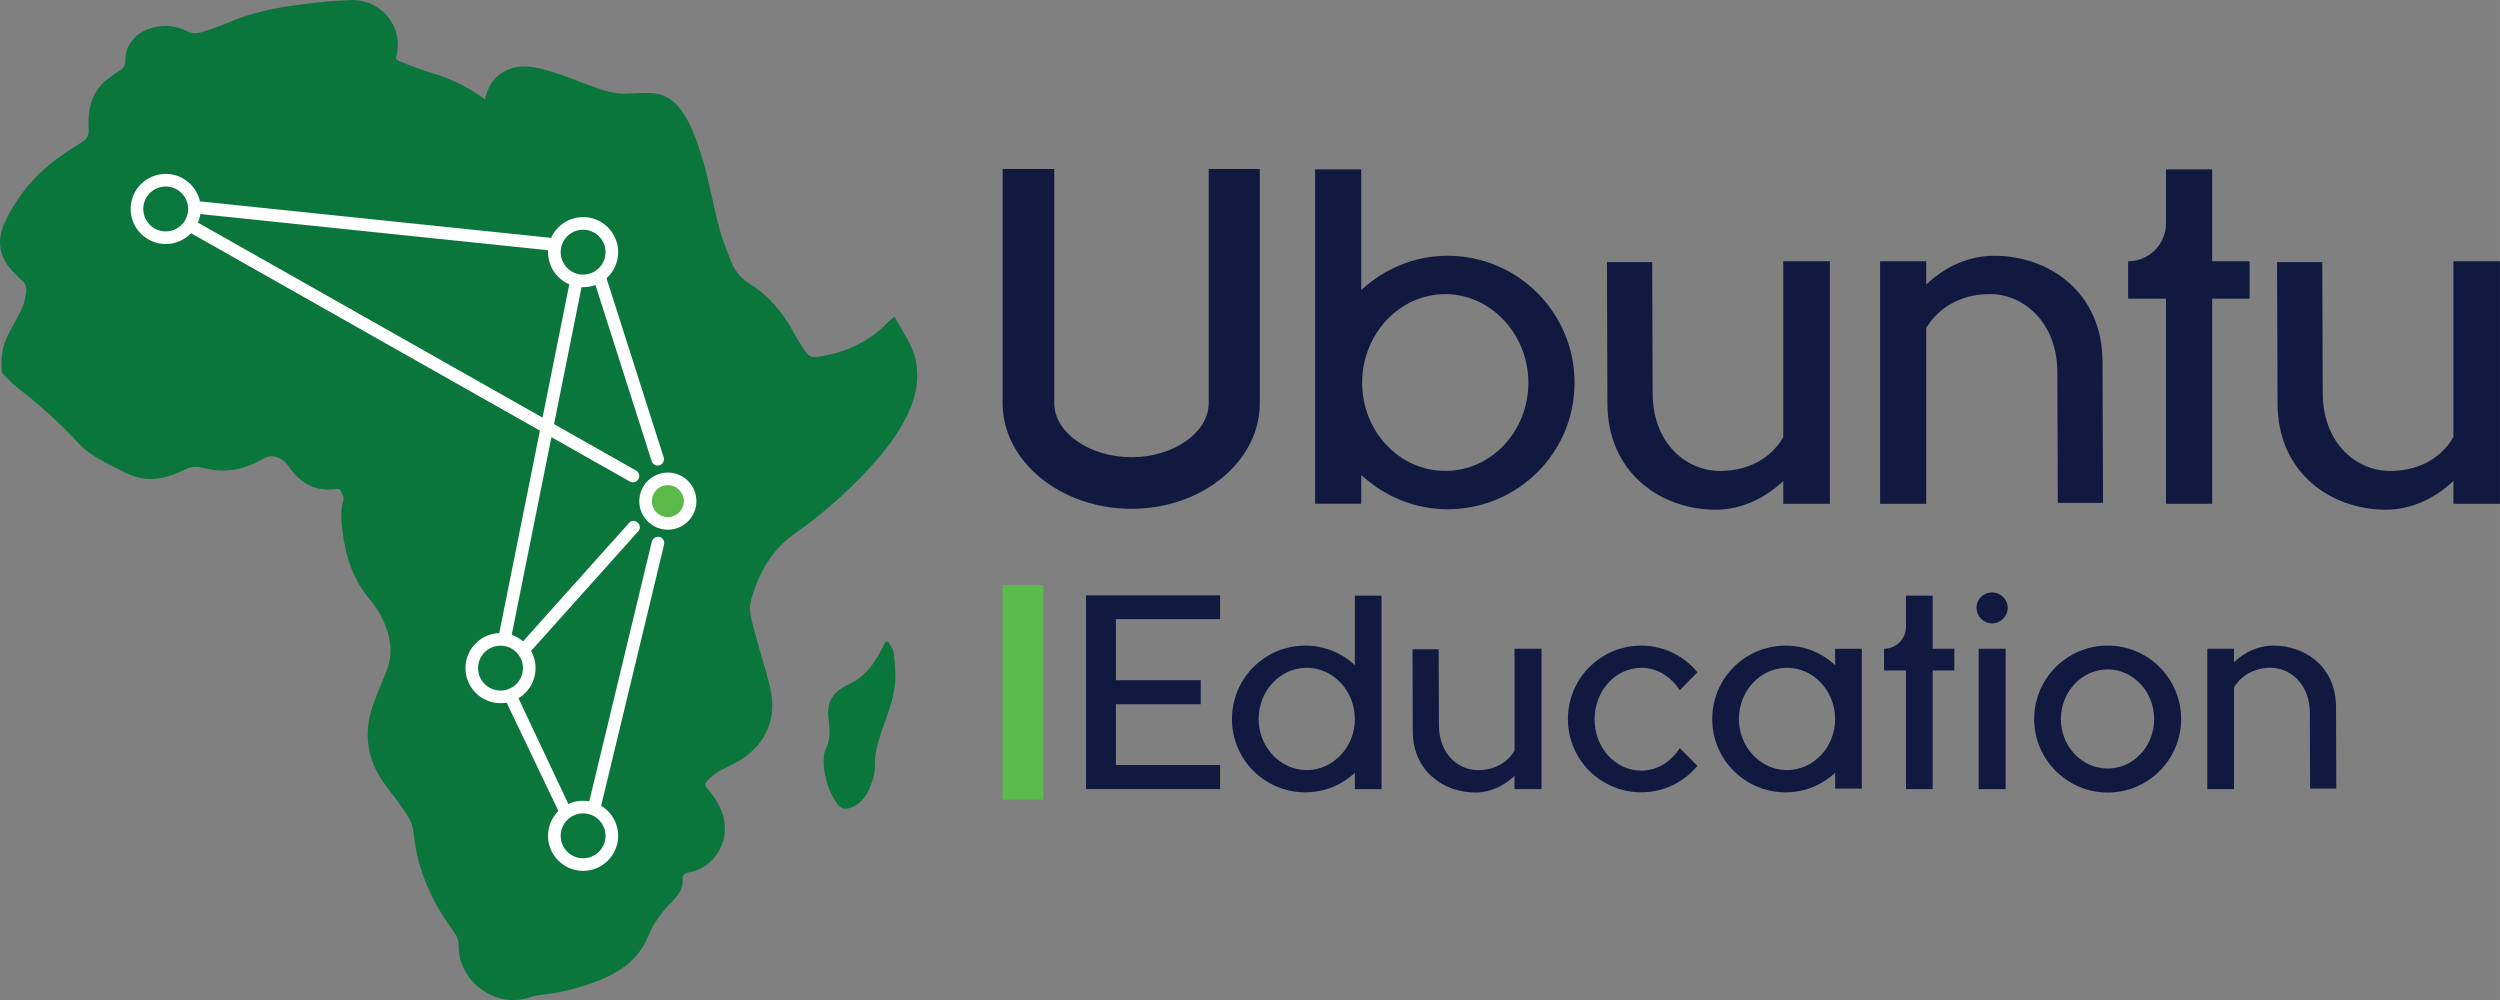 <svg xmlns="http://www.w3.org/2000/svg" id="Layer_2" width="380.37mm" height="152.16mm" viewBox="0 0 1078.22 431.33"><rect x="0" y="0" width="1078.22" height="431.33" fill="#808080" stroke="none"/><defs><style>      .cls-1 {        fill: #fff;      }      .cls-2 {        fill: #0a763c;      }      .cls-3 {        fill: #5aba4c;      }      .cls-4 {        fill: #0a773d;      }      .cls-5 {        fill: #101a40;      }      .cls-6 {        fill: #5bb94a;      }    </style></defs><g id="Educatiion"><g><path class="cls-5" d="M432.44,72.88h22.26v101.06c0,12.61,15.17,23.25,33.29,23.25s33.29-10.64,33.29-23.25v-101.06h22.06v101.06c0,25.02-24.82,45.51-55.36,45.51s-55.56-20.49-55.56-45.51v-101.06Z"></path><path class="cls-5" d="M567.19,73.07h19.9v52.01c9.85-9.06,22.85-14.78,37.23-14.78,30.14,0,54.77,24.43,54.77,54.77s-24.63,54.57-54.77,54.57c-14.38,0-27.38-5.71-37.23-14.78v12.41h-19.9V73.07ZM587.48,165.08c0,20.88,15.96,38.02,35.85,38.02s35.85-17.14,35.85-38.02-16.15-38.22-35.85-38.22-35.85,17.14-35.85,38.22Z"></path><path class="cls-5" d="M712.57,113.07l.2,56.34c0,21.08,13.59,33.1,27.97,33.69,11.62.39,22.66-4.53,28.37-14.58v-75.85h20.09v104.61h-20.09v-9.85c-7.88,7.49-18.12,12.41-29.16,12.41-23.44,0-46.69-15.76-46.69-45.9l-.2-60.88h19.5Z"></path><path class="cls-5" d="M810.87,217.28v-104.61h19.9v10.05c8.08-7.68,18.32-12.41,29.35-12.41,23.44,0,46.69,15.56,46.69,45.9l.2,60.68h-19.5l-.2-56.34c0-20.88-13.79-33.1-27.98-33.69-11.82-.39-22.66,4.73-28.57,14.58v75.85h-19.9Z"></path><path class="cls-5" d="M934.19,96.32v-23.25h19.9v39.6h16.15v16.15h-16.15v88.46h-19.9v-88.46h-16.35v-16.15h0c9.03,0,16.35-7.32,16.35-16.35Z"></path><path class="cls-5" d="M1001.58,113.07l.2,56.34c0,21.08,13.59,33.1,27.98,33.69,11.62.39,22.66-4.53,28.37-14.58v-75.85h20.09v104.61h-20.09v-9.85c-7.88,7.49-18.12,12.41-29.16,12.41-23.44,0-46.69-15.76-46.69-45.9l-.2-60.88h19.5Z"></path></g><g><path class="cls-5" d="M526.2,256.78v10.26h-44.92v26.33h36.59v10.37h-36.59v26.22h44.92v10.37h-57.8v-83.56h57.8Z"></path><path class="cls-5" d="M531.33,310.14c0-17.56,14.14-31.69,31.69-31.69,8.21,0,15.73,3.19,21.32,8.44v-29.98h11.51v83.45h-11.51v-7.07c-5.59,5.24-13.11,8.44-21.32,8.44-17.56,0-31.69-14.14-31.69-31.58ZM542.84,310.14c0,12.08,9.35,22,20.75,22s20.75-9.92,20.75-22-9.23-22.12-20.75-22.12-20.75,9.92-20.75,22.12Z"></path><path class="cls-5" d="M620.48,280.04l.11,32.6c0,12.2,7.87,19.15,16.19,19.49,6.73.23,13.11-2.62,16.42-8.44v-43.89h11.63v60.53h-11.63v-5.7c-4.56,4.33-10.49,7.18-16.87,7.18-13.57,0-27.02-9.12-27.02-26.56l-.11-35.23h11.29Z"></path><path class="cls-5" d="M676.22,310.14c0-17.56,14.14-31.69,31.69-31.69,9.8,0,18.47,4.56,24.17,11.51l-7.64,7.75c-3.65-5.81-9.69-9.69-16.53-9.69-11.17,0-20.18,9.92-20.18,22.23s9.01,22.12,20.18,22.12c6.84,0,12.88-3.88,16.53-9.69l7.64,7.64c-5.81,6.95-14.48,11.4-24.17,11.4-17.56,0-31.69-14.14-31.69-31.58Z"></path><path class="cls-5" d="M738.47,310.14c0-17.56,14.14-31.69,31.69-31.69,8.21,0,15.73,3.19,21.32,8.44v-7.07h11.51v60.31h-11.51v-6.84c-5.59,5.24-13.11,8.44-21.32,8.44-17.56,0-31.69-14.14-31.69-31.58ZM749.98,310.14c0,12.08,9.35,22,20.75,22s20.75-9.92,20.75-22-9.23-22.12-20.75-22.12-20.75,9.92-20.75,22.12Z"></path><path class="cls-5" d="M822.03,270.35v-13.45h11.51v22.91h9.35v9.35h-9.35v51.19h-11.51v-51.19h-9.46v-9.35h0c5.23,0,9.46-4.24,9.46-9.46Z"></path><path class="cls-5" d="M859.19,255.53c3.65,0,6.73,2.96,6.73,6.61s-3.08,6.73-6.73,6.73-6.73-2.96-6.73-6.73,2.96-6.61,6.73-6.61ZM865.01,279.81v60.53h-11.63v-60.53h11.63Z"></path><path class="cls-5" d="M909.01,278.44c17.44,0,31.69,14.14,31.69,31.69s-14.25,31.69-31.69,31.69-31.69-14.25-31.69-31.69,14.14-31.69,31.69-31.69ZM888.83,310.14c0,11.74,9.01,21.32,20.18,21.32s20.06-9.58,20.06-21.32-9.01-21.43-20.06-21.43-20.18,9.58-20.18,21.43Z"></path><path class="cls-5" d="M951.99,340.34v-60.53h11.51v5.81c4.67-4.45,10.6-7.18,16.99-7.18,13.57,0,27.02,9.01,27.02,26.56l.11,35.11h-11.29l-.11-32.6c0-12.08-7.98-19.15-16.19-19.49-6.84-.23-13.11,2.74-16.53,8.44v43.89h-11.51Z"></path></g><g><path class="cls-2" d="M209.17,42.9c1.05-4.95,3.15-8.8,7.14-11.37,5.08-3.27,10.55-3.39,16.28-2.06,9.5,2.21,18.29,6.41,27.53,9.36,3.66,1.17,7.36,1.81,11.23,1.53,3.12-.23,6.26-.33,9.38-.22,5.82.2,10.15,3.2,13.38,7.8,4.14,5.89,6.35,12.66,8.5,19.43,2.96,9.36,4.55,19.06,6.94,28.57,1.45,5.78,3.51,11.36,5.77,16.86,1.59,3.86,4.03,7.13,7.58,9.32,8.83,5.45,15.11,13.07,19.87,22.12,1.41,2.69,3.09,5.23,4.85,7.73,1.5,2.13,3.37,2.2,5.43,1.88,11.24-1.73,21.23-6.02,29.28-14.27,1.03-1.06,2.24-1.96,3.5-3.05,3.12,6.27,7.58,11.75,9.06,18.65,1.91,8.91-.19,17.21-4.21,25.11-4.74,9.33-11.45,17.26-18.67,24.75-8.97,9.32-18.75,17.73-29.33,25.17-10.06,7.07-15.42,17.06-18.71,28.41-1.29,4.46.2,8.88,1.33,13.18,2.12,8.04,4.65,15.96,6.69,24.02,3.64,14.37-2.05,26.62-15.26,33.45-3.72,1.93-7.7,3.39-10.73,6.5-2.35,2.41-2.51,2.47-.32,5.06,3.76,4.45,6.46,9.3,6.91,15.25.7,9.33-5.87,18.47-15.11,20.06-2.78.48-3.18,1.5-3.09,3.76.13,3.2-1.49,5.73-3.6,7.92-4.51,4.67-8.7,9.62-11.1,15.67-4.3,10.86-13.08,16.32-23.38,20.16-7.8,2.91-15.87,4.71-24.14,5.59-1.71.18-3.29.81-4.91,1.28-13.69,3.97-29.55-7.01-29.45-22.55.02-2.48-.75-4.29-2.25-6.34-9.21-12.59-15.67-26.38-17.13-42.13-.26-2.75-1.11-5.26-2.59-7.59-2.87-4.53-6.16-8.76-9.4-13.02-8.53-11.22-10-23.37-5-36.4,1.6-4.16,3.26-8.3,5-12.4,3.62-8.5,1.91-16.54-2.09-24.36-1.39-2.72-3.2-5.19-5.15-7.54-6.79-8.21-10.05-17.81-11.38-28.21-.6-4.72-1.12-9.37.23-14.08.45-1.56-.61-3.11-1.31-4.57-.3-.61-.86-.5-1.42-.42-8.99,1.27-15.74-2.28-20.7-9.61-1.17-1.72-2.63-3.1-4.58-3.89-2.05-.83-4.01-.92-6.05.22-3.5,1.95-7.12,3.61-11.06,4.55-5.17,1.23-10.33.9-15.34-.4-3.07-.79-5.67-.5-8.35.94-3.07,1.64-6.34,2.76-9.76,3.41-5.26,1.01-10.36.29-15.08-2.1-7.25-3.67-14.92-6.89-20.56-12.93-8.19-8.76-17-16.76-26.52-24.05-2.14-1.64-3.92-3.75-5.88-5.63-.47-.45-.65-.95-.71-1.6-.52-5.74.41-11.18,3.2-16.28,1.52-2.79,2.99-5.61,4.5-8.41,1.57-2.89,2.55-5.96,2.87-9.23.18-1.83-.13-3.42-1.67-4.74-1.59-1.36-3-2.95-4.45-4.47-5.57-5.82-6.67-13.11-3.19-20.62,5.42-11.7,13.47-21.22,24.03-28.64,3.16-2.22,6.44-4.28,9.67-6.4,1.91-1.25,2.66-2.74,2.52-5.23-.39-7.31.62-14.36,6.16-19.92,2.22-2.23,4.88-3.88,7.48-5.61,1.42-.95,2.17-1.96,2.16-3.9-.06-7.82,5.72-13.67,14.14-14.92,4.4-.65,8.56-.05,12.47,1.95,2.18,1.11,4.26,1.1,6.49.41,4.22-1.3,8.35-2.84,12.42-4.54,9.1-3.79,18.66-5.78,28.37-7.09,7.82-1.05,15.66-1.93,23.56-2.16,13.06-.38,22.8,11.72,19.46,24.31-.32,1.22.12,1.46,1.05,1.87,4.78,2.11,9.69,3.86,14.69,5.4,8.03,2.47,15.54,6.03,22.53,11.31Z"></path><path class="cls-2" d="M386.15,290.55c.24,6.91-1.81,13.35-4.12,19.74-1.86,5.15-3.78,10.29-4.48,15.76-.42,3.28.1,6.65-1,9.86-1.42,4.19-2.98,8.3-6.82,11-.5.35-1.03.66-1.58.92-3.64,1.72-5.63,1.31-7.76-2.09-3.83-6.14-5.59-12.86-5.02-20.12.06-.79.31-1.61.67-2.32,1.86-3.67,1.95-7.52,1.48-11.49-.45-3.83-.91-7.68,1.49-11.19,1.63-2.39,3.88-4.06,6.43-5.15,6.91-2.97,11.13-8.44,14.48-14.8.25-.48.46-.99.77-1.43.61-.86.64-2.52,1.67-2.54,1.18-.03,1.48,1.57,2.11,2.5,1.21,1.78,1.11,3.88,1.36,5.87.23,1.81.2,3.65.29,5.48Z"></path></g><g><g><circle class="cls-4" cx="71.46" cy="90.12" r="12.4"></circle><path class="cls-1" d="M71.46,105.24c-8.34,0-15.12-6.78-15.12-15.12s6.78-15.12,15.12-15.12,15.12,6.78,15.12,15.12-6.78,15.12-15.12,15.12ZM71.46,80.44c-5.34,0-9.68,4.34-9.68,9.68s4.34,9.68,9.68,9.68,9.68-4.34,9.68-9.68-4.34-9.68-9.68-9.68Z"></path></g><g><circle class="cls-4" cx="251.48" cy="108.75" r="12.4"></circle><path class="cls-1" d="M251.48,123.87c-8.34,0-15.12-6.78-15.12-15.12s6.78-15.12,15.12-15.12,15.12,6.78,15.12,15.12-6.78,15.12-15.12,15.12ZM251.48,99.07c-5.34,0-9.68,4.34-9.68,9.68s4.34,9.68,9.68,9.68,9.68-4.34,9.68-9.68-4.34-9.68-9.68-9.68Z"></path></g><g><circle class="cls-6" cx="288.03" cy="216.13" r="9.61"></circle><path class="cls-1" d="M288.03,228.46c-6.8,0-12.32-5.53-12.32-12.32s5.53-12.32,12.32-12.32,12.32,5.53,12.32,12.32-5.53,12.32-12.32,12.32ZM288.03,209.25c-3.8,0-6.89,3.09-6.89,6.89s3.09,6.89,6.89,6.89,6.89-3.09,6.89-6.89-3.09-6.89-6.89-6.89Z"></path></g><g><circle class="cls-4" cx="215.86" cy="288.16" r="12.4"></circle><path class="cls-1" d="M215.86,303.28c-8.34,0-15.12-6.78-15.12-15.12s6.78-15.12,15.12-15.12,15.12,6.78,15.12,15.12-6.78,15.12-15.12,15.12ZM215.86,278.48c-5.34,0-9.68,4.34-9.68,9.68s4.34,9.68,9.68,9.68,9.68-4.34,9.68-9.68-4.34-9.68-9.68-9.68Z"></path></g><g><circle class="cls-4" cx="251.48" cy="360.49" r="12.4"></circle><path class="cls-1" d="M251.48,375.61c-8.34,0-15.12-6.78-15.12-15.12s6.78-15.12,15.12-15.12,15.12,6.78,15.12,15.12-6.78,15.12-15.12,15.12ZM251.48,350.81c-5.34,0-9.68,4.34-9.68,9.68s4.34,9.68,9.68,9.68,9.68-4.34,9.68-9.68-4.34-9.68-9.68-9.68Z"></path></g><polygon class="cls-1" points="238.94 108.2 83.72 92.06 84.01 86.63 239.23 102.77 238.94 108.2"></polygon><polygon class="cls-1" points="242.7 353.67 217.57 301.1 222.14 298.07 246.59 349.86 242.7 353.67"></polygon><polygon class="cls-1" points="220.2 276.24 214.99 274.67 246.42 118.22 251.63 119.79 220.2 276.24"></polygon><path class="cls-1" d="M284.28,200.72c-1.46.35-2.94-.54-3.29-2h0s0-.03,0-.04l-25.02-78.4,5.29-1.28,25.02,78.39s0,.02,0,.03h0c.36,1.48-.54,2.94-2,3.3Z"></path><path class="cls-1" d="M274.88,229.56h0s-47.69,53.25-47.69,53.25l-3.29-4.33,47.68-53.25s0,0,0-.01c1.2-.91,2.9-.67,3.81.53.91,1.19.68,2.9-.52,3.81Z"></path><path class="cls-1" d="M286.41,234.85l-27.8,115.4-5.29-1.25,27.8-115.4c.35-1.46,1.81-2.36,3.27-2.02,1.46.34,2.37,1.81,2.02,3.27Z"></path><path class="cls-1" d="M275.33,206.64c-.74,1.3-2.41,1.76-3.72,1.02,0,0,0-.01-.02-.01L79.05,98.71l2.69-4.73,192.39,108.86c.06.02.11.05.17.08,1.31.74,1.77,2.41,1.03,3.72Z"></path></g><rect class="cls-3" x="432.39" y="252.34" width="17.68" height="92.55"></rect></g></svg>